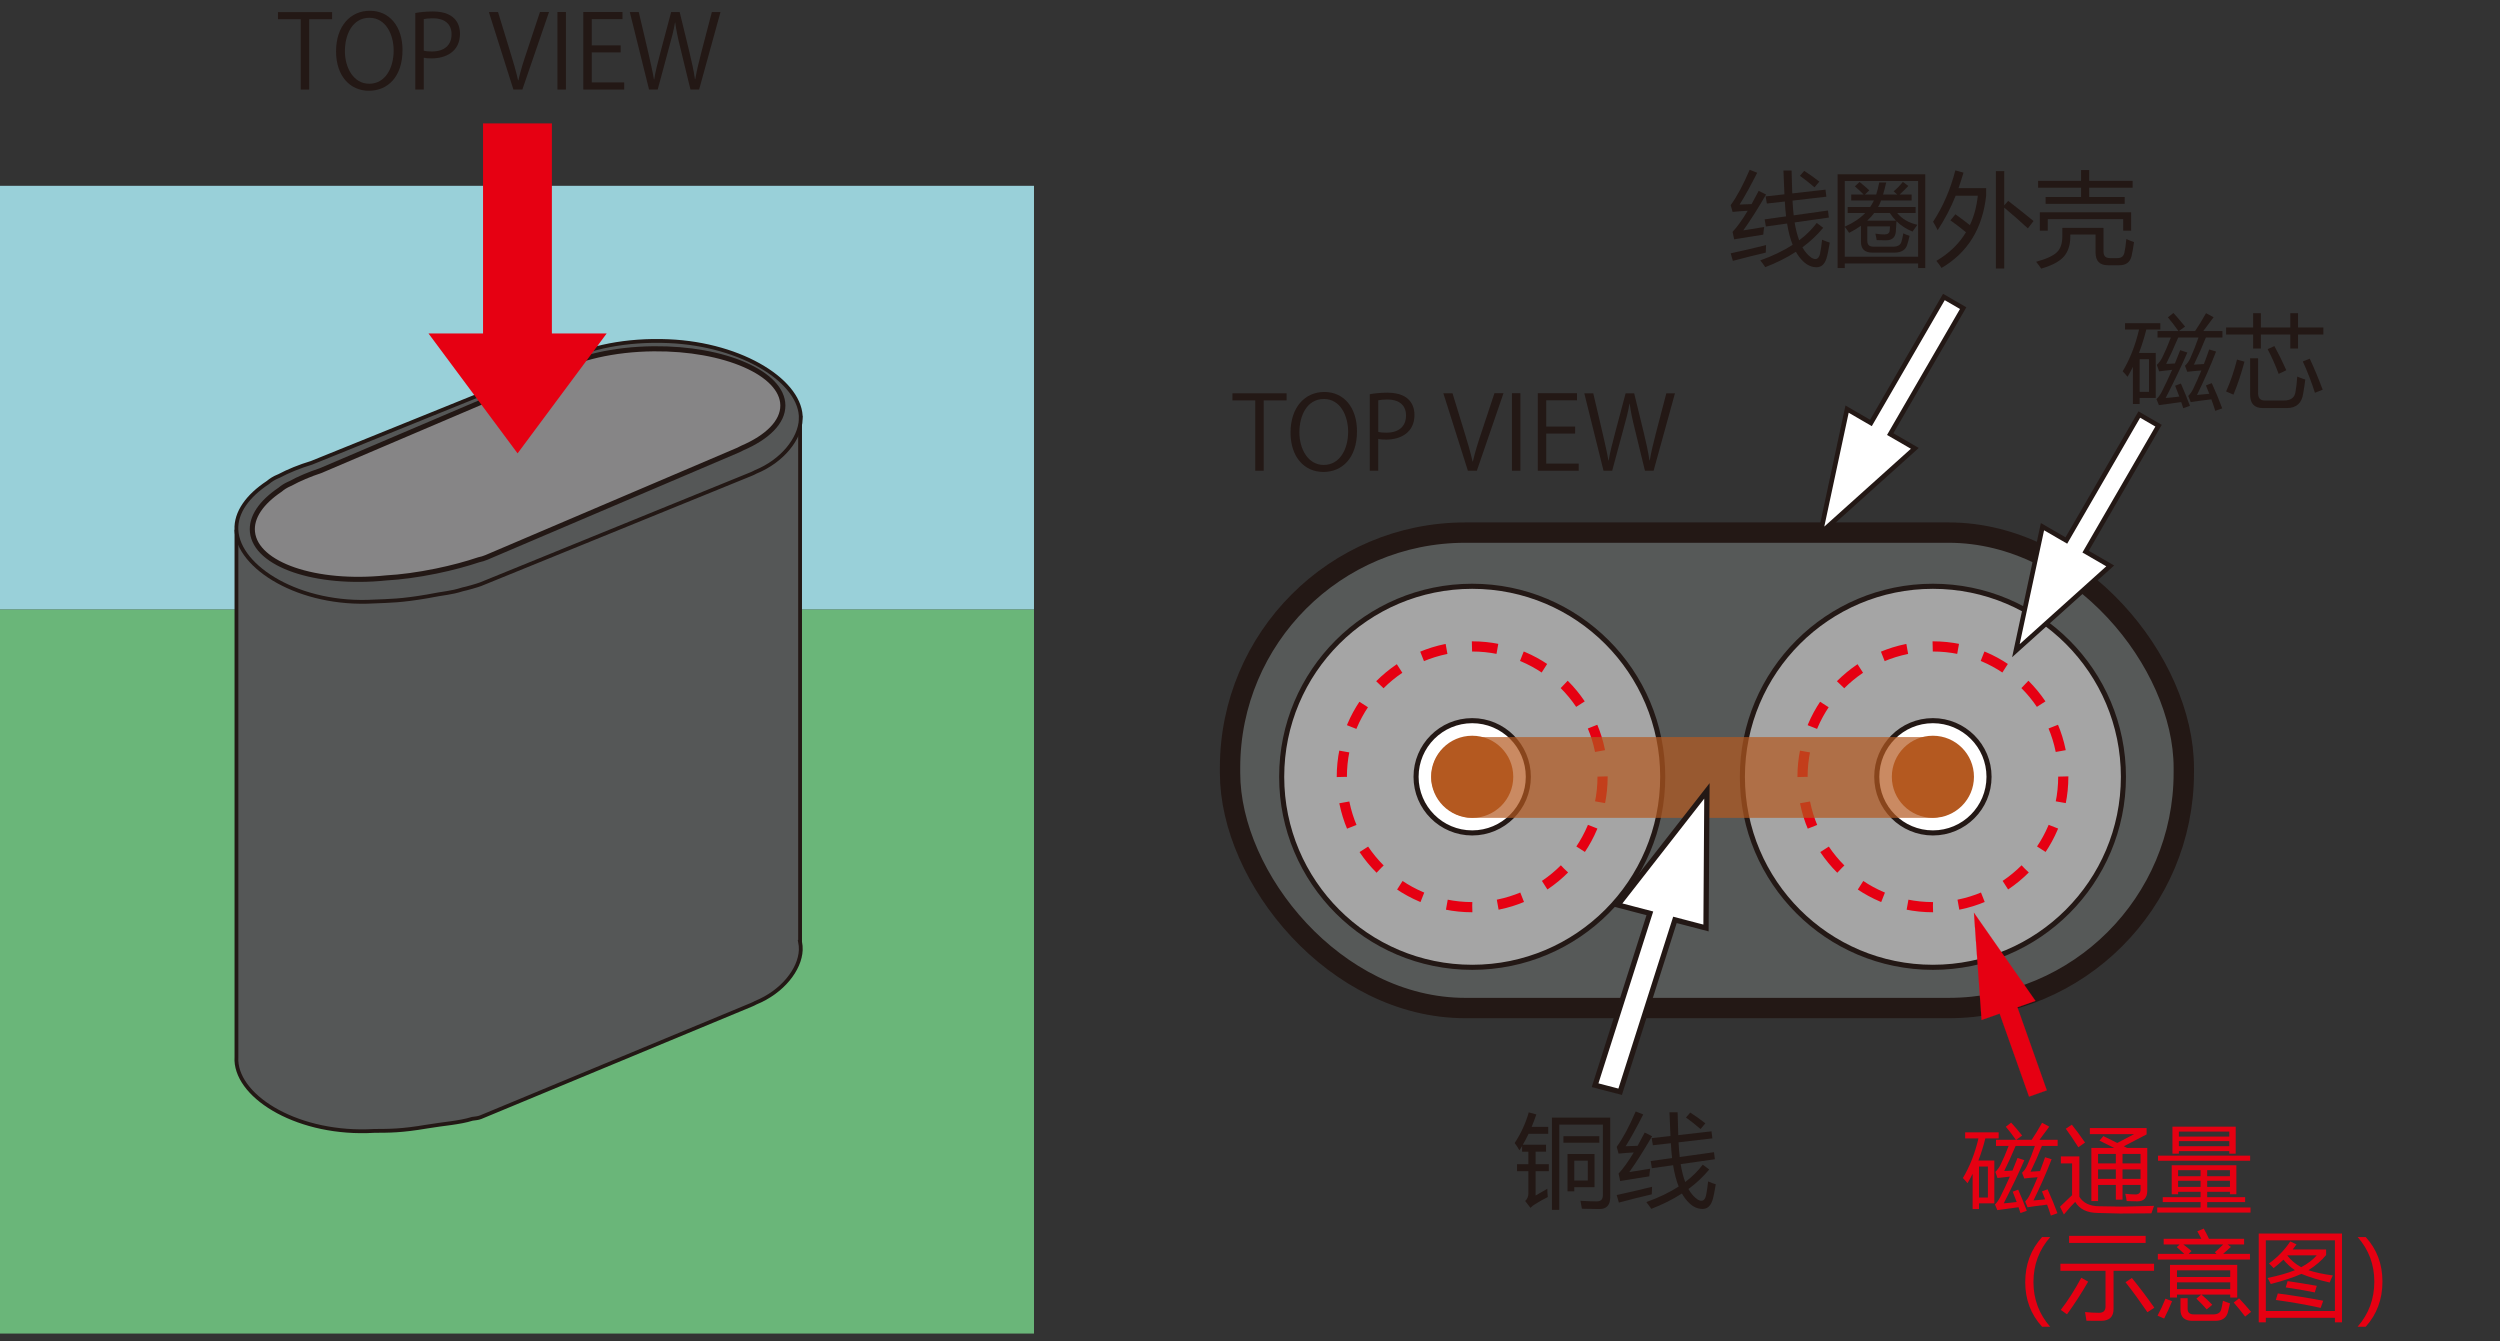 <?xml version="1.0" encoding="UTF-8"?>
<svg xmlns="http://www.w3.org/2000/svg" viewBox="0 0 491.385 263.622">
  <rect x="0" y="0" width="491.385" height="263.622" fill="#333333" stroke="none"/>
  <defs>
    <style>
      .cls-1 {
        opacity: .7;
      }

      .cls-1, .cls-2 {
        fill: #b45920;
      }

      .cls-3 {
        fill: #6ab679;
      }

      .cls-4 {
        fill: #868586;
      }

      .cls-4, .cls-5, .cls-6, .cls-7, .cls-8, .cls-9, .cls-10, .cls-11, .cls-12 {
        stroke-miterlimit: 10;
      }

      .cls-4, .cls-5, .cls-6, .cls-7, .cls-10, .cls-11, .cls-12 {
        stroke: #231815;
      }

      .cls-13, .cls-9 {
        fill: none;
      }

      .cls-14, .cls-8 {
        fill: #e60012;
      }

      .cls-5 {
        fill: #a5a5a5;
      }

      .cls-6 {
        stroke-width: .916px;
      }

      .cls-6, .cls-10, .cls-11 {
        fill: #fff;
      }

      .cls-15 {
        fill: #231815;
      }

      .cls-7 {
        fill: #565958;
        stroke-width: 4px;
      }

      .cls-8 {
        stroke-width: .028px;
      }

      .cls-8, .cls-9 {
        stroke: #e60012;
      }

      .cls-9 {
        stroke-dasharray: 5.03 5.03;
        stroke-width: 2px;
      }

      .cls-10 {
        stroke-width: 1.038px;
      }

      .cls-12 {
        fill: #555757;
        stroke-width: .75px;
      }

      .cls-16 {
        fill: #99d0d9;
      }
    </style>
  </defs>
  <g id="_レイヤー_3" data-name="レイヤー 3">
    <g>
      <rect class="cls-16" y="36.522" width="203.234" height="83.298"/>
      <rect class="cls-3" y="119.82" width="203.234" height="142.298"/>
    </g>
  </g>
  <g id="_レイヤー_2" data-name="レイヤー 2">
    <path class="cls-12" d="M157.259,185.124v-103.545h-22.883l-87.9,22.851v103.289c-.015.247-.022.495-.011.744.33,7.421,12.44,14.691,27.077,13.822,3.075-.022,5.289.012,10.382-.854,3.29-.56,6.331-.722,8.92-1.526.545-.088,1.09-.096,1.628-.313l53.204-22.089c.293-.119.574-.258.847-.408,5.307-2.167,8.711-6.566,8.872-10.347.023-.541-.029-1.083-.136-1.624Z"/>
    <path class="cls-12" d="M157.395,82.408c.308-7.226-11.329-14.724-25.993-15.35-8.284-.353-15.76,1.201-20.754,3.923l-49.414,19.989c-2.36.715-4.519,1.591-6.414,2.595l-.149.06c-.748.302-1.426.72-2.027,1.227-3.984,2.623-6.329,5.876-6.178,9.271.33,7.421,12.44,14.974,27.077,14.105,3.177-.132,5.29-.13,10.382-.996,3.707-.739,4.469-.605,7.058-1.409.545-.088,2.952-.779,3.49-.997l53.204-21.664c.293-.119.574-.258.847-.408,5.307-2.167,8.711-6.566,8.872-10.347Z"/>
    <path class="cls-4" d="M153.874,79.675c-.06-6.275-11.425-11.253-25.384-11.119-7.886.076-14.911,1.767-19.522,4.355l-45.961,19.595c-2.206.728-4.215,1.587-5.966,2.543l-.139.059c-.695.296-1.32.69-1.865,1.156-3.656,2.456-5.725,5.383-5.416,8.317.676,6.414,12.436,10.436,26.297,9.009,2.811-.155,6.197-.598,9.813-1.341,3.098-.636,5.951-1.408,8.37-2.224.513-.102,1.024-.256,1.524-.469l49.486-21.098c.273-.116.532-.25.784-.393,4.935-2.122,8.009-5.108,7.978-8.391Z"/>
    <polygon class="cls-14" points="101.733 89.111 119.247 65.541 108.475 65.541 108.475 24.26 94.943 24.26 94.943 65.541 84.22 65.541 101.733 89.111"/>
    <g>
      <rect class="cls-13" x="54.652" y="0" width="94.213" height="24.26"/>
      <path class="cls-15" d="M65.275,3.777h-4.501v13.823h-1.66V3.777h-4.481v-1.4h10.642v1.4Z"/>
      <path class="cls-15" d="M79.115,9.838c0,5.361-3,8.002-6.601,8.002-3.781,0-6.461-2.981-6.461-7.742,0-4.961,2.82-7.982,6.641-7.982,3.901,0,6.421,3.121,6.421,7.722ZM67.793,10.059c0,3.241,1.68,6.401,4.781,6.401,3.141,0,4.801-3.061,4.801-6.542,0-3.061-1.5-6.421-4.761-6.421-3.36,0-4.821,3.321-4.821,6.562Z"/>
      <path class="cls-15" d="M81.632,2.557c.88-.16,2.041-.3,3.461-.3,4.921,0,5.321,3.161,5.321,4.361,0,3.581-2.861,4.861-5.562,4.861-.58,0-1.1-.02-1.56-.14v6.261h-1.661V2.557ZM83.293,9.958c.42.12.96.16,1.6.16,2.401,0,3.861-1.2,3.861-3.381s-1.56-3.141-3.641-3.141c-.84,0-1.46.08-1.82.16v6.201Z"/>
      <path class="cls-15" d="M107.914,2.357l-5.241,15.243h-1.761l-4.821-15.223h1.8l2.34,7.642c.64,2.061,1.2,3.981,1.601,5.761h.06c.4-1.78,1.02-3.761,1.7-5.761l2.541-7.662h1.78Z"/>
      <path class="cls-15" d="M109.571,2.357h1.661v15.243h-1.661V2.357Z"/>
      <path class="cls-15" d="M122.693,17.6h-8.042V2.357h7.702v1.4h-6.041v5.161h5.681v1.38h-5.681v5.901h6.381v1.4Z"/>
      <path class="cls-15" d="M141.615,2.377l-4.201,15.223h-1.7l-1.98-8.142c-.5-2-.82-3.521-1.02-5.041h-.04c-.24,1.52-.64,3.021-1.201,5.021l-2.2,8.162h-1.7l-3.781-15.223h1.761l1.86,7.921c.44,1.92.86,3.761,1.12,5.281h.06c.22-1.54.72-3.341,1.22-5.301l2.101-7.901h1.68l1.92,7.881c.42,1.821.86,3.641,1.08,5.301h.06c.3-1.74.72-3.42,1.2-5.301l2.061-7.881h1.701Z"/>
    </g>
    <rect class="cls-7" x="241.77" y="104.685" width="187.464" height="93.447" rx="46.23" ry="46.23"/>
    <g>
      <circle class="cls-5" cx="289.366" cy="152.682" r="37.447"/>
      <circle class="cls-9" cx="289.366" cy="152.682" r="25.626"/>
      <circle class="cls-11" cx="289.366" cy="152.682" r="11.033"/>
      <circle class="cls-2" cx="289.366" cy="152.682" r="8.071"/>
    </g>
    <g>
      <circle class="cls-5" cx="379.919" cy="152.682" r="37.447"/>
      <circle class="cls-9" cx="379.919" cy="152.682" r="25.626"/>
      <circle class="cls-11" cx="379.919" cy="152.682" r="11.033"/>
      <circle class="cls-2" cx="379.919" cy="152.682" r="8.071"/>
    </g>
    <rect class="cls-1" x="281.295" y="144.871" width="106.129" height="15.882" rx="7.941" ry="7.941"/>
    <g>
      <rect class="cls-13" x="242.259" y="74.927" width="94.213" height="23.886"/>
      <path class="cls-15" d="M252.881,78.704h-4.501v13.823h-1.66v-13.823h-4.48v-1.4h10.642v1.4Z"/>
      <path class="cls-15" d="M266.722,84.765c0,5.361-3.001,8.002-6.602,8.002-3.78,0-6.461-2.981-6.461-7.742,0-4.961,2.82-7.982,6.641-7.982,3.901,0,6.422,3.121,6.422,7.722ZM255.4,84.985c0,3.241,1.68,6.401,4.781,6.401,3.141,0,4.801-3.061,4.801-6.542,0-3.061-1.501-6.421-4.762-6.421-3.36,0-4.82,3.321-4.82,6.562Z"/>
      <path class="cls-15" d="M269.238,77.483c.881-.16,2.041-.3,3.461-.3,4.921,0,5.321,3.161,5.321,4.361,0,3.581-2.86,4.861-5.562,4.861-.58,0-1.1-.02-1.56-.14v6.261h-1.661v-15.043ZM270.9,84.885c.42.12.96.16,1.6.16,2.401,0,3.861-1.2,3.861-3.381s-1.561-3.141-3.641-3.141c-.841,0-1.461.08-1.82.16v6.201Z"/>
      <path class="cls-15" d="M295.521,77.284l-5.241,15.243h-1.761l-4.82-15.223h1.8l2.341,7.642c.64,2.061,1.2,3.981,1.601,5.761h.06c.4-1.78,1.021-3.761,1.7-5.761l2.541-7.662h1.78Z"/>
      <path class="cls-15" d="M297.178,77.284h1.661v15.243h-1.661v-15.243Z"/>
      <path class="cls-15" d="M310.3,92.527h-8.042v-15.243h7.702v1.4h-6.041v5.161h5.681v1.38h-5.681v5.901h6.381v1.4Z"/>
      <path class="cls-15" d="M329.222,77.304l-4.201,15.223h-1.7l-1.98-8.142c-.5-2-.82-3.521-1.02-5.041h-.04c-.24,1.52-.641,3.021-1.201,5.021l-2.2,8.162h-1.7l-3.781-15.223h1.761l1.86,7.921c.44,1.92.86,3.761,1.12,5.281h.061c.22-1.54.72-3.341,1.22-5.301l2.101-7.901h1.681l1.92,7.881c.421,1.821.86,3.641,1.08,5.301h.061c.3-1.74.72-3.42,1.2-5.301l2.061-7.881h1.7Z"/>
    </g>
    <polygon class="cls-6" points="385.868 60.566 382.081 58.373 367.743 83.132 363.05 80.414 357.827 104.785 376.366 88.125 371.53 85.325 385.868 60.566"/>
    <polygon class="cls-6" points="424.274 83.673 420.487 81.479 406.149 106.238 401.456 103.521 396.233 127.892 414.772 111.232 409.936 108.431 424.274 83.673"/>
    <polygon class="cls-10" points="313.519 213.303 318.448 214.589 329.215 180.806 335.322 182.4 335.502 155.449 317.993 177.878 324.286 179.52 313.519 213.303"/>
    <g>
      <rect class="cls-13" x="297.437" y="218.043" width="41.545" height="23.718"/>
      <path class="cls-15" d="M304.136,233.658c0,.573.033,1.113.098,1.621-.807.391-1.673.879-2.598,1.465-.234.131-.508.352-.82.664l-1.035-1.348c.417-.391.625-.879.625-1.465v-4.395h-2.227v-1.367h2.227v-2.461h-1.23v-1.113c-.182.287-.357.566-.527.84-.352-.611-.664-1.087-.938-1.426,1.237-1.875,2.162-3.887,2.773-6.035l1.484.41c-.286.859-.592,1.674-.918,2.441h3.262v1.367h-3.867c-.352.756-.729,1.472-1.133,2.148h4.57v1.367h-2.051v2.461h2.598v1.367h-2.598v4.785c.639-.377,1.406-.82,2.305-1.328ZM306.48,237.798h-1.445v-18.125h11.465v15.605c0,1.576-.703,2.363-2.109,2.363-.898,0-2.051-.02-3.457-.059-.078-.494-.176-1.016-.293-1.562,1.289.078,2.363.117,3.223.117.795,0,1.191-.403,1.191-1.211v-13.887h-8.574v16.758ZM307.3,223.326h7.051v1.289h-7.051v-1.289ZM308.101,226.822h5.312v6.523h-3.984v.82h-1.328v-7.344ZM312.085,228.13h-2.656v3.906h2.656v-3.906Z"/>
      <path class="cls-15" d="M320.249,230.376c1.159-.169,2.526-.391,4.102-.664-.078.482-.137.983-.176,1.504-2.174.339-4.082.645-5.723.918l-.312-1.465c.905-.97,1.898-2.354,2.979-4.15-1.055.059-2.047.134-2.979.225l-.371-1.328c1.211-1.653,2.455-3.971,3.73-6.953l1.484.586c-1.341,2.644-2.493,4.727-3.457,6.25.775-.025,1.56-.055,2.354-.088.449-.801.915-1.67,1.396-2.607l1.445.723c-1.588,2.748-3.079,5.098-4.473,7.051ZM317.769,234.888c2.292-.494,4.609-1.035,6.953-1.621-.039.521-.059,1.016-.059,1.484-2.174.508-4.329,1.049-6.465,1.621l-.43-1.484ZM323.589,236.275c2.448-.879,4.567-1.897,6.357-3.057-.462-1.178-.826-2.574-1.094-4.189l-4.17.586-.234-1.406,4.209-.586c-.11-.911-.191-1.885-.244-2.92l-3.535.4-.234-1.406,3.691-.41c-.071-1.354-.137-2.91-.195-4.668h1.602c.033,1.68.075,3.178.127,4.492l6.533-.742.176,1.387-6.65.771c.046,1.029.121,1.992.225,2.891l6.738-.947.176,1.387-6.729.957c.222,1.348.521,2.52.898,3.516,1.381-1.041,2.529-2.181,3.447-3.418l1.27.957c-1.172,1.413-2.532,2.692-4.082,3.838.502.898,1.101,1.586,1.797,2.061.859.508,1.413.248,1.66-.781.17-.833.307-1.758.41-2.773.6.261,1.101.449,1.504.566-.221,1.406-.442,2.468-.664,3.184-.377,1.107-1.021,1.66-1.934,1.66-.95,0-1.829-.391-2.637-1.172-.527-.501-.999-1.123-1.416-1.865-1.79,1.159-3.799,2.165-6.025,3.018-.234-.364-.56-.807-.977-1.328ZM331.382,219.654l.84-.977c.925.586,1.914,1.289,2.969,2.109l-.938,1.133c-1.08-.924-2.037-1.68-2.871-2.266Z"/>
    </g>
    <g>
      <rect class="cls-13" x="417.08" y="61.057" width="42.907" height="23.87"/>
      <path class="cls-15" d="M417.217,72.981c1.426-2.376,2.5-5.111,3.223-8.203h-2.754v-1.25h6.934v1.25h-2.754c-.41,1.634-.892,3.164-1.445,4.59h3.301v8.848h-3.164v1.191h-1.328v-7.295c-.332.677-.684,1.325-1.055,1.943-.273-.338-.592-.697-.957-1.074ZM422.393,77.024v-6.426h-1.836v6.426h1.836ZM424.072,65.071h4.111c-.768-1.087-1.461-1.986-2.08-2.695l1.094-.859c.664.716,1.426,1.608,2.285,2.676l-1.221.879h3.193c.697-1.029,1.413-2.201,2.148-3.516l1.484.801c-.638.885-1.312,1.791-2.021,2.715h3.76v1.27h-3.252c-.729,1.83-1.514,3.607-2.354,5.332.625-.026,1.279-.068,1.963-.127.358-.924.707-1.878,1.045-2.861l1.348.41c-1.067,2.773-2.317,5.619-3.75,8.535.645-.045,1.449-.124,2.412-.234-.208-.527-.426-1.074-.654-1.641l1.152-.449c.781,1.719,1.465,3.373,2.051,4.961l-1.367.488c-.221-.723-.479-1.478-.771-2.266-1.992.234-3.343.417-4.053.547l-.488-1.211c.378-.365.703-.833.977-1.406.554-1.139,1.088-2.34,1.602-3.604-.989.072-1.914.16-2.773.264l-.449-1.191c.404-.365.742-.833,1.016-1.406.619-1.367,1.166-2.748,1.641-4.141h-3.984c-.865,2.044-1.653,3.77-2.363,5.176.456,0,1.025-.026,1.709-.078.365-.873.713-1.745,1.045-2.617l1.406.469c-1.016,2.37-2.435,5.345-4.258,8.926.645-.033,1.537-.124,2.676-.273-.26-.697-.533-1.406-.82-2.129l1.133-.43c.6,1.354,1.191,2.812,1.777,4.375l-1.309.469c-.13-.397-.264-.797-.4-1.201-1.588.208-3.05.407-4.385.596l-.488-1.172c.365-.338.71-.814,1.035-1.426.723-1.439,1.406-2.884,2.051-4.336-.885.117-1.738.215-2.559.293l-.449-1.27c.404-.377.749-.84,1.035-1.387.566-1.126,1.14-2.455,1.719-3.984h-2.617v-1.27Z"/>
      <path class="cls-15" d="M437.549,64.368h5.312v-2.812h1.523v2.812h5.781v-2.812h1.523v2.812h4.98v1.387h-4.98v2.754h-1.523v-2.754h-5.781v2.754h-1.523v-2.754h-5.312v-1.387ZM439.697,70.676l1.465.41c-.638,2.383-1.36,4.544-2.168,6.484-.352-.169-.833-.377-1.445-.625.859-1.914,1.576-4.004,2.148-6.27ZM442.275,70.422h1.562v6.875c0,.951.443,1.426,1.328,1.426h3.75c1.342,0,2.097-.553,2.266-1.66.17-.938.287-1.953.352-3.047.482.208,1.01.404,1.582.586-.13,1.016-.267,1.927-.41,2.734-.273,1.914-1.348,2.871-3.223,2.871h-4.707c-1.666,0-2.5-.873-2.5-2.617v-7.168ZM445.713,68.625l1.328-.605c.834,1.523,1.615,3.105,2.344,4.746l-1.504.723c-.677-1.784-1.399-3.405-2.168-4.863ZM452.627,71.047l1.367-.547c.912,1.966,1.758,3.998,2.539,6.094l-1.523.605c-.689-2.148-1.484-4.199-2.383-6.152Z"/>
    </g>
    <polygon class="cls-8" points="400.078 196.73 387.99 179.425 389.488 200.481 393.038 199.224 398.818 215.542 402.308 214.306 396.528 197.988 400.078 196.73"/>
    <g>
      <rect class="cls-13" x="385.682" y="220.217" width="105.702" height="43.404"/>
      <path class="cls-14" d="M385.813,231.545c1.354-2.258,2.375-4.855,3.062-7.793h-2.616v-1.188h6.587v1.188h-2.616c-.39,1.552-.848,3.006-1.373,4.359h3.136v8.406h-3.006v1.131h-1.262v-6.93c-.315.644-.649,1.259-1.002,1.846-.26-.321-.562-.661-.909-1.02ZM390.73,235.385v-6.104h-1.744v6.104h1.744ZM392.325,224.03h3.906c-.73-1.032-1.389-1.886-1.977-2.561l1.039-.816c.631.681,1.354,1.528,2.171,2.543l-1.159.834h3.033c.662-.977,1.342-2.09,2.041-3.34l1.41.762c-.606.841-1.246,1.7-1.92,2.578h3.571v1.207h-3.089c-.693,1.737-1.438,3.426-2.236,5.064.594-.024,1.215-.064,1.865-.12.34-.878.671-1.784.992-2.718l1.28.389c-1.015,2.635-2.202,5.338-3.562,8.109.612-.044,1.376-.118,2.292-.223-.198-.502-.405-1.021-.622-1.559l1.095-.428c.742,1.633,1.392,3.204,1.948,4.713l-1.299.465c-.21-.688-.454-1.404-.733-2.152-1.893.223-3.176.396-3.85.52l-.464-1.15c.358-.347.668-.792.928-1.336.525-1.083,1.033-2.224,1.521-3.424-.94.068-1.818.151-2.635.25l-.427-1.131c.384-.347.705-.792.965-1.336.588-1.299,1.107-2.61,1.559-3.934h-3.785c-.822,1.941-1.571,3.58-2.245,4.916.433,0,.974-.024,1.624-.074.346-.828.677-1.657.992-2.486l1.336.445c-.965,2.252-2.313,5.078-4.045,8.48.612-.031,1.46-.118,2.542-.26-.247-.662-.507-1.336-.779-2.023l1.076-.408c.569,1.287,1.132,2.672,1.688,4.156l-1.243.445c-.124-.377-.251-.757-.38-1.141-1.51.198-2.898.387-4.166.566l-.464-1.113c.347-.322.674-.773.983-1.355.687-1.366,1.336-2.739,1.948-4.119-.841.111-1.651.205-2.431.279l-.427-1.207c.384-.358.711-.797.983-1.316.538-1.07,1.082-2.332,1.633-3.785h-2.486v-1.207Z"/>
      <path class="cls-14" d="M412.587,237.092l4.62.074,6.179-.148c-.136.408-.31.897-.52,1.467l-6.142.037-4.416-.111c-2.103-.025-3.575-.749-4.416-2.172-.507.471-1.249,1.299-2.227,2.486l-.761-1.539c1.095-1.059,1.887-1.815,2.375-2.273v-6.244h-2.208v-1.373h3.637v7.933c.761,1.23,2.054,1.853,3.878,1.864ZM407.225,221.061c.631.768,1.497,1.937,2.598,3.508l-1.317.928c-1.002-1.571-1.824-2.783-2.468-3.637l1.188-.799ZM412.383,236.073h-1.317v-10.447h4.472c-.928-.476-1.887-.952-2.876-1.428l.761-.891c.971.47,1.884.918,2.737,1.345l3.312-1.735h-8.702v-1.188h11.151v1.244l-4.481,2.328c.217.111.428.22.631.324h3.98v8.387c0,1.41-.649,2.115-1.948,2.115-.644,0-1.342-.018-2.097-.055-.062-.471-.154-.947-.278-1.43.779.087,1.447.131,2.004.131.668,0,1.002-.322,1.002-.965v-.91h-3.544v2.895h-1.317v-2.895h-3.488v3.174ZM412.383,228.668h3.488v-1.855h-3.488v1.855ZM412.383,231.711h3.488v-1.855h-3.488v1.855ZM420.733,226.813h-3.544v1.855h3.544v-1.855ZM417.189,231.711h3.544v-1.855h-3.544v1.855Z"/>
      <path class="cls-14" d="M424.017,237.334h8.517v-1.059h-7.44v-.965h7.44v-1.057h-4.416v.482h-1.262v-5.697h12.71v5.697h-1.262v-.482h-4.472v1.057h7.459v.965h-7.459v1.059h8.517v1.002h-18.332v-1.002ZM424.165,227.147h18.109v1.002h-18.109v-1.002ZM427.004,221.452h12.432v5.307h-1.262v-.502h-9.908v.502h-1.262v-5.307ZM428.117,231.192h4.416v-1.188h-4.416v1.188ZM428.117,233.29h4.416v-1.207h-4.416v1.207ZM438.174,222.417h-9.908v.982h9.908v-.982ZM428.266,225.292h9.908v-1.002h-9.908v1.002ZM438.304,230.004h-4.472v1.188h4.472v-1.188ZM433.832,233.29h4.472v-1.207h-4.472v1.207Z"/>
      <path class="cls-14" d="M401.38,260.774c-2.208-2.412-3.312-5.331-3.312-8.758,0-3.47,1.104-6.426,3.312-8.869h1.596c-2.195,2.505-3.293,5.455-3.293,8.851,0,3.346,1.091,6.271,3.274,8.776h-1.577Z"/>
      <path class="cls-14" d="M404.98,248.389h18.406v1.391h-7.96v7.496c0,1.547-.811,2.326-2.431,2.338-.859,0-1.824-.006-2.895-.018-.074-.508-.167-1.076-.278-1.707.978.099,1.898.148,2.765.148.841,0,1.262-.415,1.262-1.244v-7.014h-8.869v-1.391ZM409.08,251.153l1.354.762c-1.299,2.251-2.685,4.391-4.156,6.42-.384-.285-.792-.576-1.225-.873,1.386-1.793,2.728-3.896,4.026-6.309ZM406.687,242.915h15.048v1.393h-15.048v-1.393ZM417.782,252.026l1.243-.836c1.521,1.868,2.993,3.816,4.416,5.846l-1.354.891c-1.534-2.239-2.969-4.206-4.305-5.9Z"/>
      <path class="cls-14" d="M425.631,255.254l1.299.5c-.445,1.126-.965,2.264-1.559,3.414-.371-.173-.804-.364-1.299-.574.507-.916,1.026-2.029,1.559-3.34ZM424.128,246.459h5.214c-.488-.465-.983-.91-1.484-1.336l.557-.52h-3.136v-1.113h7.395c-.254-.52-.517-1.009-.789-1.467l1.262-.537c.402.698.748,1.366,1.039,2.004h6.902v1.113h-3.238l.641.482c-.495.457-1.005.915-1.531,1.373h5.279v1.113h-18.109v-1.113ZM431.717,255.254l.937-.799h-4.759v.576h-1.373v-6.42h13.211v6.42h-1.373v-.576h-5.659c.811.688,1.521,1.355,2.134,2.004l-1.095.91c-.52-.606-1.193-1.312-2.022-2.115ZM438.359,249.688h-10.465v1.316h10.465v-1.316ZM427.895,253.379h10.465v-1.336h-10.465v1.336ZM428.581,255.161h1.41v2.115c0,.718.408,1.076,1.225,1.076h3.804c.891,0,1.416-.34,1.577-1.02.124-.471.235-1.027.334-1.67.433.186.896.358,1.392.52-.148.705-.284,1.273-.408,1.707-.297,1.15-1.132,1.725-2.505,1.725h-4.49c-1.559,0-2.338-.735-2.338-2.207v-2.246ZM435.335,246.125c.501-.421,1.052-.928,1.651-1.521h-7.849c.551.408,1.089.841,1.614,1.299l-.565.557h5.482l-.334-.334ZM439.046,256.014l1.058-.816c.878.94,1.664,1.825,2.356,2.654l-1.169.928c-.755-.99-1.503-1.912-2.245-2.766Z"/>
      <path class="cls-14" d="M443.963,242.452h16.365v17.459h-1.392v-.891h-13.582v.891h-1.392v-17.459ZM458.937,243.788h-13.582v13.896h13.582v-13.896ZM445.985,248.333c1.694-1.225,3.086-2.665,4.175-4.322l1.225.574c-.229.341-.477.675-.742,1.002h6.568v1.096c-.909,1.101-2.069,2.093-3.479,2.978,1.306.439,2.904.782,4.797,1.03-.284.557-.488,1.02-.612,1.391-2.195-.5-4.051-1.066-5.566-1.697-1.516.681-3.525,1.346-6.03,1.994-.173-.408-.384-.804-.631-1.188,2.171-.445,3.965-.955,5.381-1.53-.872-.6-1.623-1.29-2.254-2.069-.588.563-1.229,1.113-1.921,1.652-.247-.26-.551-.563-.909-.91ZM447.321,255.514l.39-1.281c3.093.408,6.067.885,8.925,1.43l-.501,1.41c-2.733-.606-5.672-1.126-8.813-1.559ZM449.27,253.045l.371-1.242c1.818.271,3.729.581,5.733.928l-.39,1.299c-2.028-.408-3.934-.736-5.715-.984ZM455.374,246.737h-5.725c-.018.025-.037.047-.055.065.717.922,1.623,1.679,2.718,2.272,1.28-.686,2.301-1.465,3.062-2.338Z"/>
      <path class="cls-14" d="M464.985,260.774h-1.596c2.195-2.499,3.293-5.455,3.293-8.869,0-3.353-1.091-6.271-3.274-8.758h1.577c2.195,2.394,3.293,5.312,3.293,8.758,0,3.482-1.098,6.438-3.293,8.869Z"/>
    </g>
    <g>
      <rect class="cls-13" x="339.84" y="32.948" width="91.684" height="23.738"/>
      <path class="cls-15" d="M342.652,45.282c1.159-.169,2.526-.391,4.102-.664-.078.482-.137.983-.176,1.504-2.174.338-4.082.645-5.723.918l-.312-1.465c.905-.97,1.898-2.354,2.979-4.15-1.055.059-2.047.133-2.979.225l-.371-1.328c1.211-1.654,2.455-3.971,3.73-6.953l1.484.586c-1.341,2.643-2.493,4.727-3.457,6.25.775-.026,1.56-.055,2.354-.088.449-.801.915-1.67,1.396-2.607l1.445.723c-1.588,2.748-3.079,5.098-4.473,7.051ZM340.172,49.793c2.292-.495,4.609-1.035,6.953-1.621-.039.521-.059,1.016-.059,1.484-2.174.508-4.329,1.048-6.465,1.621l-.43-1.484ZM345.992,51.18c2.448-.879,4.567-1.898,6.357-3.057-.462-1.178-.826-2.575-1.094-4.189l-4.17.586-.234-1.406,4.209-.586c-.11-.912-.191-1.885-.244-2.92l-3.535.4-.234-1.406,3.691-.41c-.071-1.354-.137-2.91-.195-4.668h1.602c.033,1.68.075,3.177.127,4.492l6.533-.742.176,1.387-6.65.771c.046,1.029.121,1.992.225,2.891l6.738-.947.176,1.387-6.729.957c.222,1.348.521,2.52.898,3.516,1.381-1.042,2.529-2.181,3.447-3.418l1.27.957c-1.172,1.413-2.532,2.692-4.082,3.838.502.898,1.101,1.585,1.797,2.061.859.508,1.413.248,1.66-.781.17-.833.307-1.758.41-2.773.6.26,1.101.449,1.504.566-.221,1.406-.442,2.467-.664,3.184-.377,1.107-1.021,1.66-1.934,1.66-.95,0-1.829-.391-2.637-1.172-.527-.501-.999-1.123-1.416-1.865-1.79,1.159-3.799,2.165-6.025,3.018-.234-.365-.56-.807-.977-1.328ZM353.785,34.559l.84-.977c.925.586,1.914,1.289,2.969,2.109l-.938,1.133c-1.08-.924-2.037-1.68-2.871-2.266Z"/>
      <path class="cls-15" d="M361.188,34.247h17.227v18.438h-1.406v-.898h-14.414v.898h-1.406v-18.438ZM363.16,40.692h4.424c.28-.41.527-.84.742-1.289h-4.463v-1.172h2.432c-.494-.514-1.064-1.048-1.709-1.602l.918-.859c.678.534,1.315,1.081,1.914,1.641l-.859.82h2.217c.215-.67.414-1.458.596-2.363h1.367c-.182.827-.387,1.615-.615,2.363h2.773l-.693-.625c.703-.599,1.309-1.217,1.816-1.855l1.074.801c-.611.645-1.182,1.205-1.709,1.68h2.354v1.172h-5.996c-.162.443-.361.873-.596,1.289h7.373v1.172h-3.623c.951,1.166,2.275,1.94,3.975,2.324-.338.456-.657.898-.957,1.328-1.217-.488-2.269-1.168-3.154-2.041-.025.651-.068,1.338-.127,2.061-.104,1.133-.748,1.699-1.934,1.699-.533,0-1.146-.013-1.836-.039-.052-.404-.137-.827-.254-1.27.729.104,1.315.156,1.758.156.664,0,1.016-.254,1.055-.762.026-.195.046-.469.059-.82h-4.453v2.891c0,.729.404,1.094,1.211,1.094h3.848c.898,0,1.445-.312,1.641-.938.144-.456.268-1.016.371-1.68.391.182.801.345,1.23.488-.156.703-.306,1.276-.449,1.719-.312,1.055-1.165,1.582-2.559,1.582h-4.297c-1.497,0-2.246-.709-2.246-2.129v-3.154c-.696.501-1.471.967-2.324,1.396-.24-.384-.527-.778-.859-1.182v5.869h14.414v-14.883h-14.414v8.975c1.647-.716,2.988-1.611,4.023-2.686h-3.457v-1.172ZM367.008,43.368h5.645c-.442-.449-.843-.951-1.201-1.504h-3.066c-.396.527-.855,1.029-1.377,1.504Z"/>
      <path class="cls-15" d="M379.957,43.583c1.94-2.956,3.398-6.322,4.375-10.098l1.602.449c-.312,1.055-.638,2.07-.977,3.047h5.43v1.445c-.689,6.471-3.613,11.217-8.77,14.238-.273-.43-.611-.892-1.016-1.387,2.526-1.498,4.467-3.373,5.82-5.625-.911-.768-1.934-1.549-3.066-2.344l.996-1.191c1.107.807,2.051,1.517,2.832,2.129.808-1.68,1.328-3.607,1.562-5.781h-4.355c-.911,2.305-2.09,4.564-3.535,6.777-.26-.534-.56-1.087-.898-1.66ZM392.301,33.641h1.641v6.719l.781-.879c1.862,1.445,3.522,2.767,4.98,3.965l-1.113,1.445c-1.38-1.276-2.93-2.637-4.648-4.082v11.973h-1.641v-19.141Z"/>
      <path class="cls-15" d="M413.453,44.793v4.668c0,.846.417,1.27,1.25,1.27h1.504c.769,0,1.225-.377,1.367-1.133.131-.599.254-1.471.371-2.617.417.195.918.397,1.504.605-.143,1.055-.299,1.953-.469,2.695-.273,1.237-1.08,1.855-2.422,1.855h-2.227c-1.627,0-2.441-.833-2.441-2.5v-3.535h-4.961v.43c0,1.627-.43,2.936-1.289,3.926-.846.951-2.324,1.732-4.434,2.344-.26-.404-.592-.853-.996-1.348,2.045-.56,3.418-1.198,4.121-1.914.69-.664,1.035-1.725,1.035-3.184v-1.562h8.086ZM402.066,38.719h6.973v-1.816h-8.438v-1.348h8.438v-2.129h1.602v2.129h8.535v1.348h-8.535v1.816h6.973v1.348h-15.547v-1.348ZM400.934,41.727h17.949v3.613h-1.562v-2.266h-14.824v2.266h-1.562v-3.613Z"/>
    </g>
  </g>
</svg>